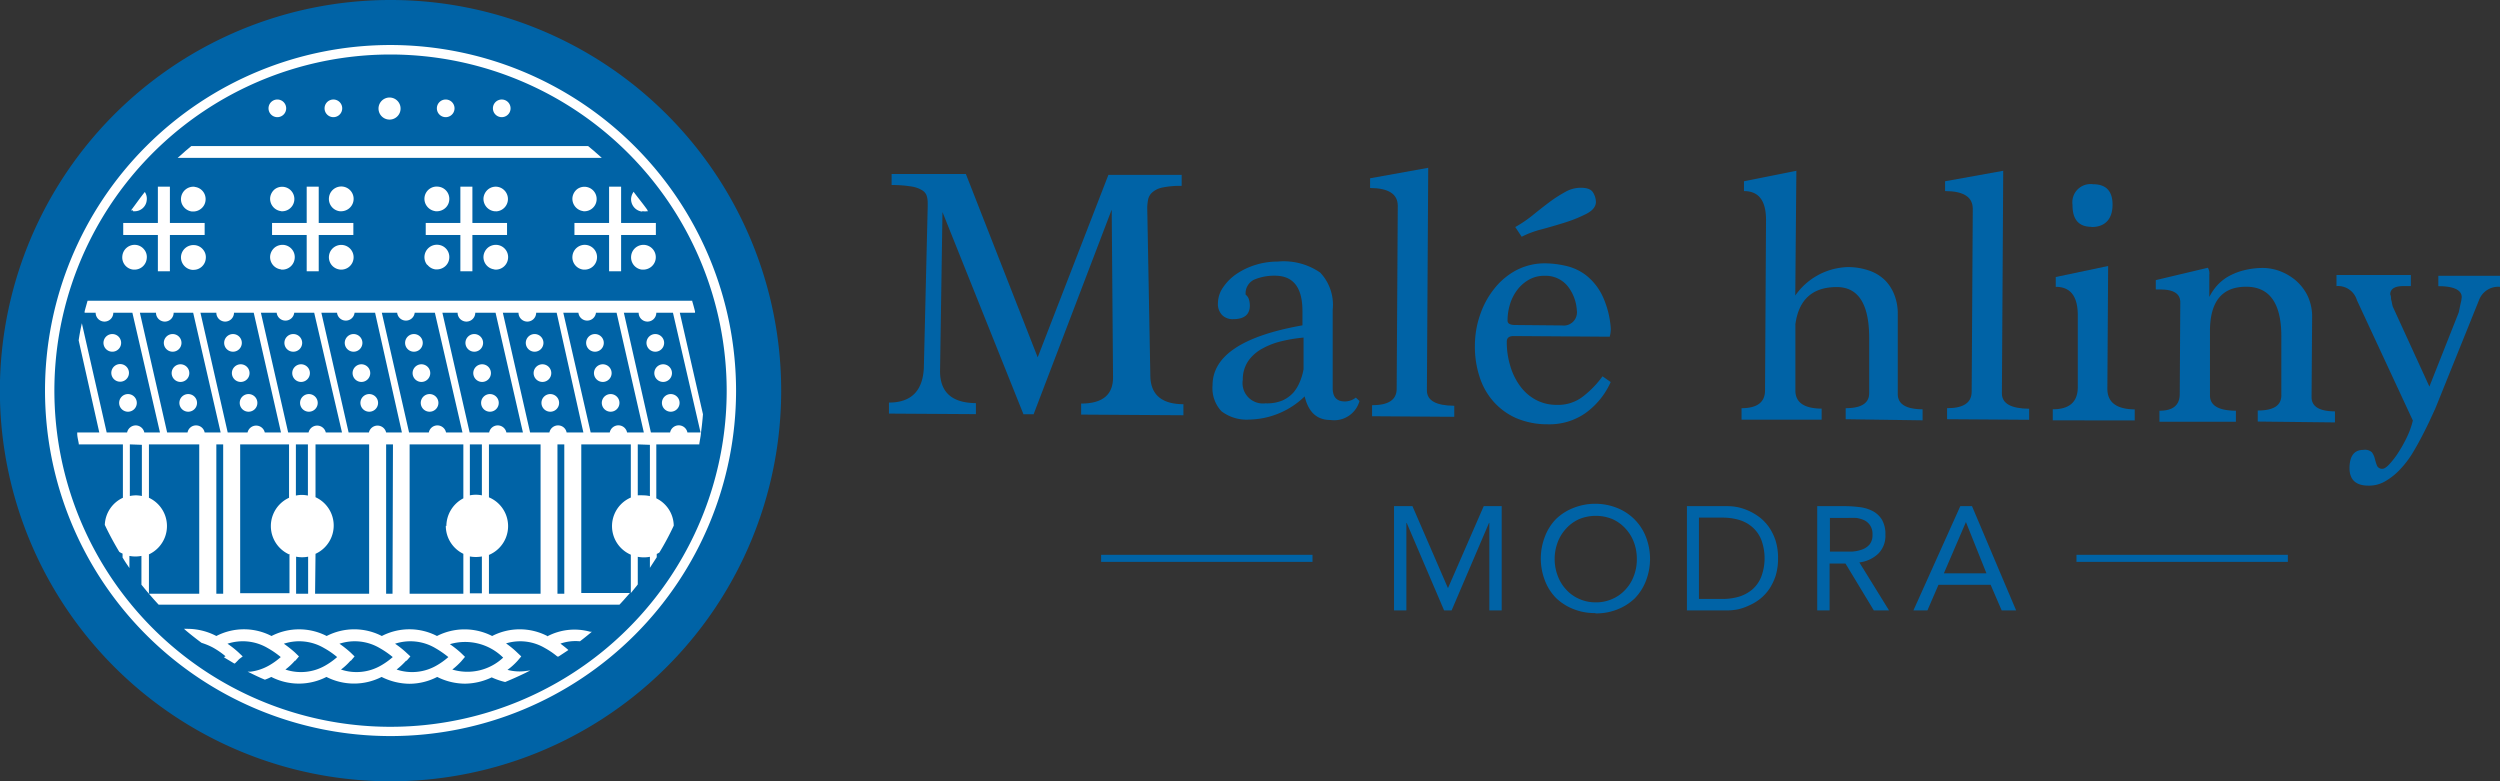 <svg xmlns="http://www.w3.org/2000/svg" viewBox="0 0 226.61 70.8"><rect x="0" y="0" width="226.61" height="70.8" fill="#333333" stroke="none"/><defs><style>.cls-1{fill:#0063a6;}.cls-2{fill:#fff;}</style></defs><g id="Layer_2" data-name="Layer 2"><g id="index"><path class="cls-1" d="M70.81,35.4A35.41,35.41,0,1,1,35.4,0,35.41,35.41,0,0,1,70.81,35.4"/><path class="cls-2" d="M35.4,4.08A31.32,31.32,0,1,0,66.72,35.4,31.36,31.36,0,0,0,35.4,4.08M65.87,35.4A30.47,30.47,0,1,1,35.4,4.94,30.51,30.51,0,0,1,65.87,35.4"/><path class="cls-2" d="M54.38,14.16c-.36-.33-.72-.63-1.07-.92l0,0H17.34l0,0c-.35.29-.71.59-1.06.92l-.18.15H54.55Z"/><path class="cls-2" d="M49.61,57.65a5.46,5.46,0,0,0-5,0,5.5,5.5,0,0,0-5,0,5.44,5.44,0,0,0-5,0,5.46,5.46,0,0,0-5,0,5.47,5.47,0,0,0-5,0,5.44,5.44,0,0,0-5,0A5.68,5.68,0,0,0,17,57h-.32l.18.16q.68.57,1.41,1.11l0,0a6.11,6.11,0,0,1,1,.41,7.28,7.28,0,0,1,1.19.82l-.06,0-.1.08.11.07.82.49.06,0,.05-.05c.2-.19.32-.33.33-.34L22,59.5l-.38-.36a8.42,8.42,0,0,0-1-.79,4.44,4.44,0,0,1,3.64.39,7.69,7.69,0,0,1,1.19.82,6.4,6.4,0,0,1-1.06.76,4.55,4.55,0,0,1-1.65.56l-.3,0,.27.13c.42.21.84.41,1.3.6l0,0,0,0a4.4,4.4,0,0,0,.58-.25,5.47,5.47,0,0,0,5,0,5.5,5.5,0,0,0,5,0,5.75,5.75,0,0,0,2.53.62,5.54,5.54,0,0,0,2.51-.62,5.65,5.65,0,0,0,2.51.61,5.72,5.72,0,0,0,2.43-.57,6.3,6.3,0,0,0,1.22.42h0c.61-.25,1.21-.52,1.79-.8l.49-.25-.54.07A4.26,4.26,0,0,1,46,60.72a6,6,0,0,0,.92-.83l.33-.39-.38-.36a8.35,8.35,0,0,0-1-.82,4.4,4.4,0,0,1,3.52.42,7.26,7.26,0,0,1,1.13.77l.05,0,.06,0,.79-.52.1-.07-.09-.08c-.21-.18-.42-.34-.63-.5a4.15,4.15,0,0,1,1.77-.21h0l0,0c.29-.22.59-.46.94-.75l.14-.12-.17,0a5.29,5.29,0,0,0-3.89.43m-7.77,2.24.33-.39-.37-.36a9.39,9.39,0,0,0-1-.79,4.89,4.89,0,0,1,4.83,1.22A4.74,4.74,0,0,1,41,60.69a7,7,0,0,0,.86-.8m-5,0,.34-.39-.39-.36a8,8,0,0,0-1-.79,4.45,4.45,0,0,1,3.64.39,8.79,8.79,0,0,1,1.19.82,6.4,6.4,0,0,1-1.06.76,4.42,4.42,0,0,1-3.63.37,7,7,0,0,0,.86-.8m-5,0,.33-.39-.37-.36a10,10,0,0,0-1-.79,4.45,4.45,0,0,1,3.64.39,8,8,0,0,1,1.19.82,6.44,6.44,0,0,1-1.06.76,4.42,4.42,0,0,1-3.63.37,5.6,5.6,0,0,0,.86-.8m-5,0,.33-.39-.37-.36a10.61,10.61,0,0,0-1-.79,4.45,4.45,0,0,1,3.64.39,7.28,7.28,0,0,1,1.19.82,6.4,6.4,0,0,1-1.06.76,4.42,4.42,0,0,1-3.63.37,5.6,5.6,0,0,0,.86-.8"/><path class="cls-2" d="M10.18,30.28a.8.8,0,1,0,.8.8.8.8,0,0,0-.8-.8"/><path class="cls-2" d="M10.89,33a.8.8,0,1,0,.8.8.8.8,0,0,0-.8-.8"/><path class="cls-2" d="M10.8,36.52a.8.8,0,1,0,1.6,0,.8.8,0,0,0-1.6,0"/><path class="cls-2" d="M7.92,27.32c-.09.33-.18.63-.25.91l0,.12h1a.8.8,0,0,0,1.6,0H12L14.5,39.2H13.08a.8.8,0,0,0-.78-.64.81.81,0,0,0-.78.64H9.67L7.42,29.3l-.09.41c-.07.35-.14.73-.2,1.14v0L9,39.2H7l0,.1c0,.3.09.6.14.91v.07h4v4.84A2.82,2.82,0,0,0,9.5,47.58v0c.39.82.83,1.64,1.31,2.44l0,0a1.43,1.43,0,0,0,.3.16v.36c.15.24.29.47.46.71l.16.24v-1.1a2.85,2.85,0,0,0,1.09,0V53l0,0,.46.56.16.19h0l.13.15c.28.33.55.63.81.91l0,0H56.15l0,0c.26-.27.52-.57.82-.91l.13-.15H52.69V40.28h4.49V45.1a2.82,2.82,0,0,0,0,5.18v3.48l.16-.2.4-.49.07-.1v-2.5a2.93,2.93,0,0,0,1.1,0v1l.16-.25.46-.71v-.3a1.29,1.29,0,0,0,.24-.13l0,0a24.46,24.46,0,0,0,1.3-2.43v-.05a2.8,2.8,0,0,0-1.58-2.43V40.28h3.9v-.07l.12-.71h0l.06-.51q.09-.68.15-1.44h0l-2.1-9.2H63l0-.12c-.07-.28-.15-.58-.25-.91l0-.06H7.94Zm4.94,13v4.64a2.78,2.78,0,0,0-.54-.06,2.88,2.88,0,0,0-.55.06V40.28Zm46.05,0v4.65a2.72,2.72,0,0,0-.61-.07,4.22,4.22,0,0,0-.49,0V40.28ZM55.27,39.2H53.54L51.06,28.35h1.37a.8.8,0,0,0,1.59,0h1.87L58.36,39.2H56.84a.8.8,0,0,0-1.57,0M51.15,53.82h-.62V40.28h.62ZM45.58,28.35H47a.8.8,0,0,0,1.6,0h1.86L52.88,39.2H51.36a.78.78,0,0,0-.77-.64.8.8,0,0,0-.79.64H48.05ZM44.32,50.3a2.83,2.83,0,0,0,0-5.22v-4.8H49V53.82H44.32ZM45.9,39.2a.8.8,0,0,0-.78-.64.79.79,0,0,0-.78.64H42.57L40.1,28.35h1.38a.8.8,0,0,0,1.6,0h1.84L47.4,39.2Zm-3.31,5.74V40.28h1.09V44.9a2.71,2.71,0,0,0-1.09,0m1.09,5.54v3.34H42.59V50.44a3.09,3.09,0,0,0,1.09,0m-3.27-2.79A2.81,2.81,0,0,0,42,50.2v3.62H37.13V40.28H42v4.89a2.86,2.86,0,0,0-1.54,2.52M38.87,39.2H37.08L34.61,28.35H36a.8.8,0,0,0,1.59,0h1.83L41.92,39.2H40.43a.8.8,0,0,0-.78-.64.79.79,0,0,0-.78.64m-23.72,0L12.68,28.35h1.46a.8.8,0,0,0,1.6,0h1.77L20,39.2H18.55a.79.79,0,0,0-.78-.64.78.78,0,0,0-.77.64Zm5.08,14.62h-.62V40.28h.62ZM31.6,39.2,29.13,28.35h1.42a.8.8,0,0,0,1.59,0H34L36.43,39.2H35a.8.8,0,0,0-1.56,0Zm-3,11a2.82,2.82,0,0,0,0-5.13V40.28h4.86V53.82H28.56Zm.93-11a.8.8,0,0,0-1.56,0H26.12L23.65,28.35h1.43a.8.8,0,0,0,1.59,0h1.81L31,39.2Zm-3.29,11v3.57H21.77V40.28H26.2v4.84a2.82,2.82,0,0,0,0,5.13M24,39.2a.8.8,0,0,0-1.56,0H20.64L18.17,28.35h1.44a.8.8,0,0,0,1.6,0H23L25.47,39.2Zm3.91,1.08v4.64a3,3,0,0,0-.55-.06,2.7,2.7,0,0,0-.54.06V40.28ZM26.84,50.46a2.86,2.86,0,0,0,1.09,0v3.36H26.84Zm8.74,3.36H35V40.28h.62ZM62.31,39.2a.8.8,0,0,0-1.57,0H59L56.55,28.35h1.34a.8.8,0,0,0,1.6,0H61L63.5,39.2ZM13.5,53.82V50.25a2.83,2.83,0,0,0,0-5.13V40.28h4.56V53.82Z"/><path class="cls-2" d="M16.45,31.08a.8.8,0,1,0-.8.8.8.8,0,0,0,.8-.8"/><path class="cls-2" d="M17.16,33.82a.8.8,0,1,0-.8.8.8.8,0,0,0,.8-.8"/><path class="cls-2" d="M17.86,36.52a.8.8,0,1,0-.8.8.8.8,0,0,0,.8-.8"/><path class="cls-2" d="M21.92,31.08a.8.8,0,1,0-.8.8.8.8,0,0,0,.8-.8"/><path class="cls-2" d="M22.62,33.82a.8.8,0,1,0-1.6,0,.8.8,0,0,0,1.6,0"/><path class="cls-2" d="M21.73,36.52a.8.8,0,1,0,.8-.8.8.8,0,0,0-.8.8"/><path class="cls-2" d="M27.39,31.08a.8.8,0,0,0-.81-.8.8.8,0,0,0,0,1.6.8.8,0,0,0,.81-.8"/><path class="cls-2" d="M28.09,33.82a.8.8,0,1,0-1.6,0,.8.8,0,0,0,1.6,0"/><path class="cls-2" d="M27.2,36.52a.8.8,0,1,0,.8-.8.8.8,0,0,0-.8.8"/><path class="cls-2" d="M32.85,31.08a.8.8,0,1,0-.8.8.8.8,0,0,0,.8-.8"/><path class="cls-2" d="M33.56,33.82a.8.8,0,1,0-.8.8.8.8,0,0,0,.8-.8"/><path class="cls-2" d="M34.27,36.52a.8.8,0,1,0-.8.8.8.8,0,0,0,.8-.8"/><path class="cls-2" d="M38.32,31.08a.8.8,0,1,0-.8.8.8.8,0,0,0,.8-.8"/><path class="cls-2" d="M39,33.82a.8.8,0,1,0-.8.8.8.8,0,0,0,.8-.8"/><path class="cls-2" d="M38.94,35.72a.8.8,0,1,0,.8.8.8.8,0,0,0-.8-.8"/><path class="cls-2" d="M43.79,31.08a.8.8,0,1,0-.8.8.8.8,0,0,0,.8-.8"/><path class="cls-2" d="M44.5,33.82a.8.8,0,1,0-.8.8.8.8,0,0,0,.8-.8"/><path class="cls-2" d="M43.61,36.52a.8.8,0,1,0,.8-.8.8.8,0,0,0-.8.8"/><path class="cls-2" d="M49.26,31.08a.8.8,0,1,0-.8.8.8.8,0,0,0,.8-.8"/><path class="cls-2" d="M48.37,33.82a.8.8,0,1,0,.8-.8.8.8,0,0,0-.8.8"/><path class="cls-2" d="M49.08,36.52a.8.8,0,1,0,.8-.8.8.8,0,0,0-.8.8"/><path class="cls-2" d="M54.73,31.08a.8.8,0,1,0-.8.8.8.8,0,0,0,.8-.8"/><path class="cls-2" d="M55.44,33.82a.8.8,0,1,0-.8.8.8.8,0,0,0,.8-.8"/><path class="cls-2" d="M55.35,35.72a.8.8,0,1,0,.8.8.8.8,0,0,0-.8-.8"/><path class="cls-2" d="M60.2,31.08a.8.8,0,1,0-.8.8.8.8,0,0,0,.8-.8"/><path class="cls-2" d="M60.91,33.82a.8.8,0,1,0-.8.8.8.8,0,0,0,.8-.8"/><path class="cls-2" d="M60,36.52a.8.8,0,0,0,1.6,0,.8.8,0,0,0-1.6,0"/><path class="cls-2" d="M25.14,10.62a.8.8,0,1,0,0-1.6.8.8,0,0,0,0,1.6"/><path class="cls-2" d="M25.47,19.15h.13a1.11,1.11,0,1,0-.69-2,1.16,1.16,0,0,0-.42.75,1.13,1.13,0,0,0,1,1.24"/><path class="cls-2" d="M30.8,19.15h.13a1.15,1.15,0,0,0,.69-.24,1.12,1.12,0,1,0-1.8-1,1.12,1.12,0,0,0,1,1.24"/><path class="cls-2" d="M30.8,24.44h.13a1.12,1.12,0,1,0-1.11-1.25,1.13,1.13,0,0,0,.23.82,1.12,1.12,0,0,0,.75.42"/><path class="cls-2" d="M25.47,24.44h.13a1.12,1.12,0,0,0,1.11-1,1.1,1.1,0,0,0-.23-.82,1.12,1.12,0,0,0-.75-.42,1.15,1.15,0,0,0-.82.23,1.16,1.16,0,0,0-.42.75,1.12,1.12,0,0,0,1,1.24"/><path class="cls-2" d="M12.06,19.15h.14a1.1,1.1,0,0,0,1.1-1h0a1.09,1.09,0,0,0-.1-.62l-.07-.13-.09.11c-.38.48-.74,1-1.09,1.46l-.07.1.11,0,.07,0"/><path class="cls-2" d="M17.65,16.93a1.13,1.13,0,0,0-1.24,1,1.11,1.11,0,0,0,.24.82,1.14,1.14,0,0,0,.74.42h.14a1.1,1.1,0,0,0,.68-.24,1.08,1.08,0,0,0,.42-.75,1.11,1.11,0,0,0-1-1.24"/><path class="cls-2" d="M17.65,22.22a1.13,1.13,0,0,0-1.24,1,1.14,1.14,0,0,0,1,1.24h.13a1.11,1.11,0,0,0,1.11-1,1.06,1.06,0,0,0-.23-.82,1.1,1.1,0,0,0-.75-.42"/><path class="cls-2" d="M12.06,24.44h.13a1.11,1.11,0,0,0,1.11-1,1.06,1.06,0,0,0-.23-.82,1.1,1.1,0,0,0-.74-.42,1.12,1.12,0,0,0-1.24,1,1.11,1.11,0,0,0,1,1.24"/><path class="cls-2" d="M39.48,19.15h.14a1.15,1.15,0,0,0,.68-.24,1.08,1.08,0,0,0,.42-.75,1.11,1.11,0,0,0-1-1.24,1.11,1.11,0,0,0-1,1.8,1.14,1.14,0,0,0,.74.42"/><path class="cls-2" d="M44.94,19.16a1.12,1.12,0,0,0,.13-2.23,1.1,1.1,0,0,0-.82.23,1.16,1.16,0,0,0-.42.75,1.13,1.13,0,0,0,1,1.24h.13"/><path class="cls-2" d="M44.81,24.44h.13a1.12,1.12,0,0,0,1.11-1,1.1,1.1,0,0,0-.23-.82,1.12,1.12,0,0,0-.75-.42,1.15,1.15,0,0,0-.82.23,1.16,1.16,0,0,0-.42.75,1.12,1.12,0,0,0,1,1.24"/><path class="cls-2" d="M38.74,24a1.1,1.1,0,0,0,.74.42h.13a1.15,1.15,0,0,0,.69-.24,1.08,1.08,0,0,0,.42-.75,1.11,1.11,0,0,0-1-1.24,1.13,1.13,0,0,0-1.24,1,1.11,1.11,0,0,0,.24.82"/><path class="cls-2" d="M52.86,19.15H53a1.11,1.11,0,1,0-.69-2,1.16,1.16,0,0,0-.42.75,1.13,1.13,0,0,0,1,1.24"/><path class="cls-2" d="M58.19,19.15h.13a.92.92,0,0,0,.29,0l.12,0L58.66,19c-.4-.56-.77-1-1.15-1.51l-.08-.11-.07.12a1.21,1.21,0,0,0-.15.44,1.13,1.13,0,0,0,1,1.24"/><path class="cls-2" d="M58.19,24.44h.13a1.15,1.15,0,0,0,.69-.24,1.12,1.12,0,1,0-1.8-1,1.13,1.13,0,0,0,.23.82,1.12,1.12,0,0,0,.75.42"/><path class="cls-2" d="M52.86,24.44H53a1.12,1.12,0,0,0,1.11-1,1.1,1.1,0,0,0-.23-.82,1.12,1.12,0,0,0-.75-.42,1.12,1.12,0,0,0-1.24,1,1.12,1.12,0,0,0,1,1.24"/><path class="cls-2" d="M30.22,10.62a.8.8,0,1,0-.8-.8.8.8,0,0,0,.8.8"/><path class="cls-2" d="M35.31,10.84a1,1,0,1,0-1-1,1,1,0,0,0,1,1"/><path class="cls-2" d="M40.4,10.62a.8.8,0,0,0,0-1.6.8.8,0,1,0,0,1.6"/><path class="cls-2" d="M45.48,10.62a.8.8,0,1,0-.8-.8.8.8,0,0,0,.8.8"/><polygon class="cls-2" points="14.31 24.59 15.4 24.59 15.4 21.3 18.55 21.3 18.55 20.21 15.4 20.21 15.4 16.92 14.31 16.92 14.31 20.21 11.17 20.21 11.17 21.3 14.31 21.3 14.31 24.59"/><polygon class="cls-2" points="28.89 24.59 28.89 21.3 32.03 21.3 32.03 20.21 28.89 20.21 28.89 16.92 27.8 16.92 27.8 20.21 24.66 20.21 24.66 21.3 27.8 21.3 27.8 24.59 28.89 24.59"/><polygon class="cls-2" points="42.82 24.59 42.82 21.3 45.96 21.3 45.96 20.21 42.82 20.21 42.82 16.92 41.73 16.92 41.73 20.21 38.59 20.21 38.59 21.3 41.73 21.3 41.73 24.59 42.82 24.59"/><polygon class="cls-2" points="56.3 16.92 55.21 16.92 55.21 20.21 52.07 20.21 52.07 21.3 55.21 21.3 55.21 24.59 56.3 24.59 56.3 21.3 59.45 21.3 59.45 20.21 56.3 20.21 56.3 16.92"/><path class="cls-1" d="M98,37.58v-1c1.92,0,2.89-.78,2.89-2.37L100.77,19,93.69,37.55h-.92L85.43,19.22l-.22,14.42q0,2.88,3.25,2.9v1l-7.88-.05v-1q3,0,3.16-3.12l.35-14.61v-.33a2.18,2.18,0,0,0-.08-.65.91.91,0,0,0-.42-.53,2.58,2.58,0,0,0-1-.35,11.28,11.28,0,0,0-1.77-.13v-1l6.73,0,6.51,16.62,6.41-16.54,6.64,0v1a7.7,7.7,0,0,0-1.7.14,2,2,0,0,0-.93.42,1.2,1.2,0,0,0-.4.63,4.52,4.52,0,0,0-.09.76L104.27,34c0,1.75,1,2.63,3,2.64v1Z"/><path class="cls-1" d="M123.23,36.35a2.38,2.38,0,0,1-2.63,1.72c-1.24,0-2-.72-2.34-2.14a7.38,7.38,0,0,1-5,2.1,3.76,3.76,0,0,1-2.54-.75,3.06,3.06,0,0,1-.81-2.35q0-4,8.15-5.44V28.21c0-2.13-.81-3.21-2.48-3.22a4.71,4.71,0,0,0-1.88.35,1.37,1.37,0,0,0-.79,1.37.85.85,0,0,1,.29.41,1.88,1.88,0,0,1,.09.57c0,.83-.51,1.24-1.51,1.24a1.34,1.34,0,0,1-1-.37,1.44,1.44,0,0,1-.38-1.11A2.55,2.55,0,0,1,110.9,26a4.5,4.5,0,0,1,1.2-1.18,6.43,6.43,0,0,1,1.71-.81,6.71,6.71,0,0,1,2-.3,5.83,5.83,0,0,1,3.86,1,4.25,4.25,0,0,1,1.13,3.37l0,7.1c0,.8.36,1.21,1.1,1.21a1.64,1.64,0,0,0,1-.35Zm-5.07-5.75a13.59,13.59,0,0,0-2,.33,6.79,6.79,0,0,0-1.76.68,3.69,3.69,0,0,0-1.26,1.12,3,3,0,0,0-.49,1.7,1.85,1.85,0,0,0,2.06,2.13,3.67,3.67,0,0,0,1.54-.26,3,3,0,0,0,1-.73,3.66,3.66,0,0,0,.59-1,5.16,5.16,0,0,0,.32-1.11Z"/><path class="cls-1" d="M124.37,37.73v-1c1.48,0,2.23-.48,2.23-1.49l.1-16.58c0-1.07-.83-1.61-2.51-1.62v-.88l5.27-.95-.12,20.18c0,.91.82,1.38,2.48,1.39v1Z"/><path class="cls-1" d="M146,34.63a6.94,6.94,0,0,1-2.31,2.83,5.7,5.7,0,0,1-3.4,1,7.18,7.18,0,0,1-2.88-.57,6,6,0,0,1-2.06-1.52,6.22,6.22,0,0,1-1.25-2.26,8.79,8.79,0,0,1-.41-2.78,8.56,8.56,0,0,1,.48-2.82,7.78,7.78,0,0,1,1.3-2.37,6.33,6.33,0,0,1,2-1.66,5.59,5.59,0,0,1,2.62-.61,8.74,8.74,0,0,1,1.85.23,4.73,4.73,0,0,1,1.81.84,5.32,5.32,0,0,1,1.46,1.79,8.3,8.3,0,0,1,.8,3.07,2.72,2.72,0,0,1-.1.72l-8.7-.06c-.42,0-.62.16-.63.49a7.38,7.38,0,0,0,.32,2.23,5.79,5.79,0,0,0,.9,1.83,4.24,4.24,0,0,0,1.43,1.24,4,4,0,0,0,1.9.45,3.67,3.67,0,0,0,2.37-.77,8.93,8.93,0,0,0,1.76-1.82Zm-4.42-5.13a1.2,1.2,0,0,0,1.35-1.37,3.91,3.91,0,0,0-.82-2.18A2.57,2.57,0,0,0,140,25a2.75,2.75,0,0,0-1.37.33,3.46,3.46,0,0,0-1.07.91,4.18,4.18,0,0,0-.68,1.31,5.13,5.13,0,0,0-.23,1.52c0,.26.23.39.71.39Zm-4.23-8.92a11.55,11.55,0,0,0,1.58-1.07c.5-.41,1-.8,1.49-1.17a12.31,12.31,0,0,1,1.46-.94,2.82,2.82,0,0,1,1.41-.38c.57,0,.94.14,1.11.43a1.65,1.65,0,0,1,.26.85c0,.41-.28.77-.82,1.06a12.51,12.51,0,0,1-1.92.79c-.73.23-1.48.45-2.23.65a8.65,8.65,0,0,0-1.76.66Z"/><path class="cls-1" d="M167.3,38V37c1.41,0,2.13-.45,2.13-1.36l0-5q0-4.61-2.93-4.62c-2.19,0-3.45,1.11-3.76,3.37l0,6c0,1.09.79,1.64,2.38,1.65v1l-7.26,0V37c1.41,0,2.13-.53,2.13-1.62l.09-15.44c0-1.74-.65-2.62-2-2.62v-.89l4.75-.95-.1,11.31a6,6,0,0,1,4.76-2.58,5.79,5.79,0,0,1,2,.34,3.76,3.76,0,0,1,1.44.92,3.87,3.87,0,0,1,.82,1.36,4.56,4.56,0,0,1,.27,1.66l0,7.22c0,.92.74,1.38,2.25,1.39v1Z"/><path class="cls-1" d="M176.49,38v-1c1.48,0,2.22-.48,2.23-1.49l.1-16.58c0-1.07-.83-1.61-2.51-1.61v-.89l5.27-.95-.12,20.18c0,.91.82,1.38,2.47,1.39v1Z"/><path class="cls-1" d="M186.07,38.1v-1c1.5,0,2.26-.65,2.27-2l0-6.51c0-1.72-.65-2.59-2-2.59v-.89l4.75-1-.07,11.12c0,1.24.82,1.86,2.48,1.88v1Zm3.51-17.54c-1.16,0-1.73-.67-1.72-2a1.65,1.65,0,0,1,1.87-1.86c1.18,0,1.77.63,1.76,1.88s-.65,2-1.91,2"/><path class="cls-1" d="M204.65,38.21v-1c1.42,0,2.13-.44,2.14-1.36l0-5.36q0-4.49-3.18-4.5c-2.18,0-3.28,1.31-3.29,4l0,5.85c0,.92.78,1.38,2.35,1.39v1l-6.93,0v-1c1.22,0,1.83-.49,1.84-1.5l.05-8.33c0-.77-.59-1.15-1.76-1.16h-.46v-.85l4.72-1.12a1,1,0,0,1,.13.65v2a4.9,4.9,0,0,1,.67-1,4.21,4.21,0,0,1,1-.83,5.69,5.69,0,0,1,1.43-.58,7,7,0,0,1,1.86-.22,4.52,4.52,0,0,1,1.34.25,4.91,4.91,0,0,1,1.44.8,4.45,4.45,0,0,1,1.13,1.39,4.4,4.4,0,0,1,.45,2.07L209.53,36c0,.85.7,1.28,2.12,1.29v1Z"/><path class="cls-1" d="M213.64,27.21a1.79,1.79,0,0,0-1.85-1.28v-1l6.74,0v1h-.65c-.81,0-1.21.25-1.22.75a1.05,1.05,0,0,1,.07.26c0,.11,0,.23.06.38a3.65,3.65,0,0,0,.1.47l3.32,7.25,2.66-6.72c.09-.42.15-.73.2-.93a3.15,3.15,0,0,0,.07-.45c0-.65-.71-1-2.12-1V25l5.6,0v1a1.86,1.86,0,0,0-1.87,1.1l-4,9.92-.46,1c-.2.43-.43.9-.7,1.42s-.56,1.06-.89,1.6a8.72,8.72,0,0,1-1.12,1.48,5.93,5.93,0,0,1-1.35,1.09,2.89,2.89,0,0,1-1.54.41c-1.15,0-1.73-.54-1.72-1.61s.42-1.63,1.25-1.63A.93.93,0,0,1,215,41a1.71,1.71,0,0,1,.27.6,4.86,4.86,0,0,0,.19.61.5.5,0,0,0,.51.28c.15,0,.36-.14.62-.42a7.68,7.68,0,0,0,.81-1.06,12.23,12.23,0,0,0,.78-1.4,7.43,7.43,0,0,0,.53-1.49Z"/><rect class="cls-1" x="99.81" y="50.29" width="19.16" height="0.64"/><rect class="cls-1" x="188.22" y="50.29" width="19.16" height="0.64"/><polygon class="cls-1" points="126.36 45.88 128.03 45.88 131.24 53.29 131.26 53.29 134.49 45.88 136.12 45.88 136.12 55.33 135 55.33 135 47.4 134.97 47.4 131.58 55.33 130.9 55.33 127.51 47.4 127.48 47.4 127.48 55.33 126.36 55.33 126.36 45.88"/><path class="cls-1" d="M144.6,55.57a5.1,5.1,0,0,1-2-.37,4.79,4.79,0,0,1-1.56-1,4.56,4.56,0,0,1-1-1.57,5.51,5.51,0,0,1,0-4,4.6,4.6,0,0,1,1-1.58,4.77,4.77,0,0,1,1.56-1,5.37,5.37,0,0,1,4,0,4.62,4.62,0,0,1,2.59,2.61,5.51,5.51,0,0,1,0,4,4.71,4.71,0,0,1-1,1.57,4.79,4.79,0,0,1-1.56,1,5.11,5.11,0,0,1-2,.37m0-1a3.59,3.59,0,0,0,1.52-.31,3.44,3.44,0,0,0,1.18-.84,3.7,3.7,0,0,0,.77-1.25,4.24,4.24,0,0,0,.27-1.53,4.32,4.32,0,0,0-.27-1.53,3.76,3.76,0,0,0-.77-1.24,3.6,3.6,0,0,0-1.18-.85,4,4,0,0,0-3,0,3.6,3.6,0,0,0-1.18.85,3.76,3.76,0,0,0-.77,1.24,4.33,4.33,0,0,0-.28,1.53,4.25,4.25,0,0,0,.28,1.53,3.7,3.7,0,0,0,.77,1.25,3.44,3.44,0,0,0,1.18.84,3.58,3.58,0,0,0,1.51.31"/><path class="cls-1" d="M152.91,45.88h3.64a4.87,4.87,0,0,1,1,.1,5.06,5.06,0,0,1,1,.34,5.19,5.19,0,0,1,1,.61,4.21,4.21,0,0,1,.83.9,4.75,4.75,0,0,1,.58,1.22,5.28,5.28,0,0,1,.21,1.55,5.35,5.35,0,0,1-.21,1.56,4.92,4.92,0,0,1-.58,1.22,4.21,4.21,0,0,1-.83.9,4.67,4.67,0,0,1-1,.6,5.09,5.09,0,0,1-1,.35,4.87,4.87,0,0,1-1,.1h-3.64ZM154,54.29h2.14a5.2,5.2,0,0,0,1.51-.21,3.5,3.5,0,0,0,1.2-.66,3,3,0,0,0,.8-1.15,4.8,4.8,0,0,0,0-3.34,3,3,0,0,0-.8-1.14,3.19,3.19,0,0,0-1.2-.66,5.2,5.2,0,0,0-1.51-.21H154Z"/><path class="cls-1" d="M164.72,45.88h2.42a10.19,10.19,0,0,1,1.35.08,3.48,3.48,0,0,1,1.21.34,2.18,2.18,0,0,1,.87.78,2.59,2.59,0,0,1,.33,1.4,2.28,2.28,0,0,1-.62,1.68,3,3,0,0,1-1.74.82l2.69,4.35h-1.38l-2.57-4.25h-1.44v4.25h-1.12V45.88ZM165.84,50h1l1,0a3.27,3.27,0,0,0,.92-.18,1.62,1.62,0,0,0,.7-.46,1.34,1.34,0,0,0,.27-.9,1.39,1.39,0,0,0-.2-.81,1.33,1.33,0,0,0-.52-.48,2.46,2.46,0,0,0-.74-.22,7.52,7.52,0,0,0-.82,0h-1.58V50Z"/><path class="cls-1" d="M177.69,45.88h1.06l4,9.45h-1.31l-1-2.32h-4.73l-1,2.32h-1.27Zm.51,1.44h0l-2,4.65h3.86Z"/></g></g></svg>